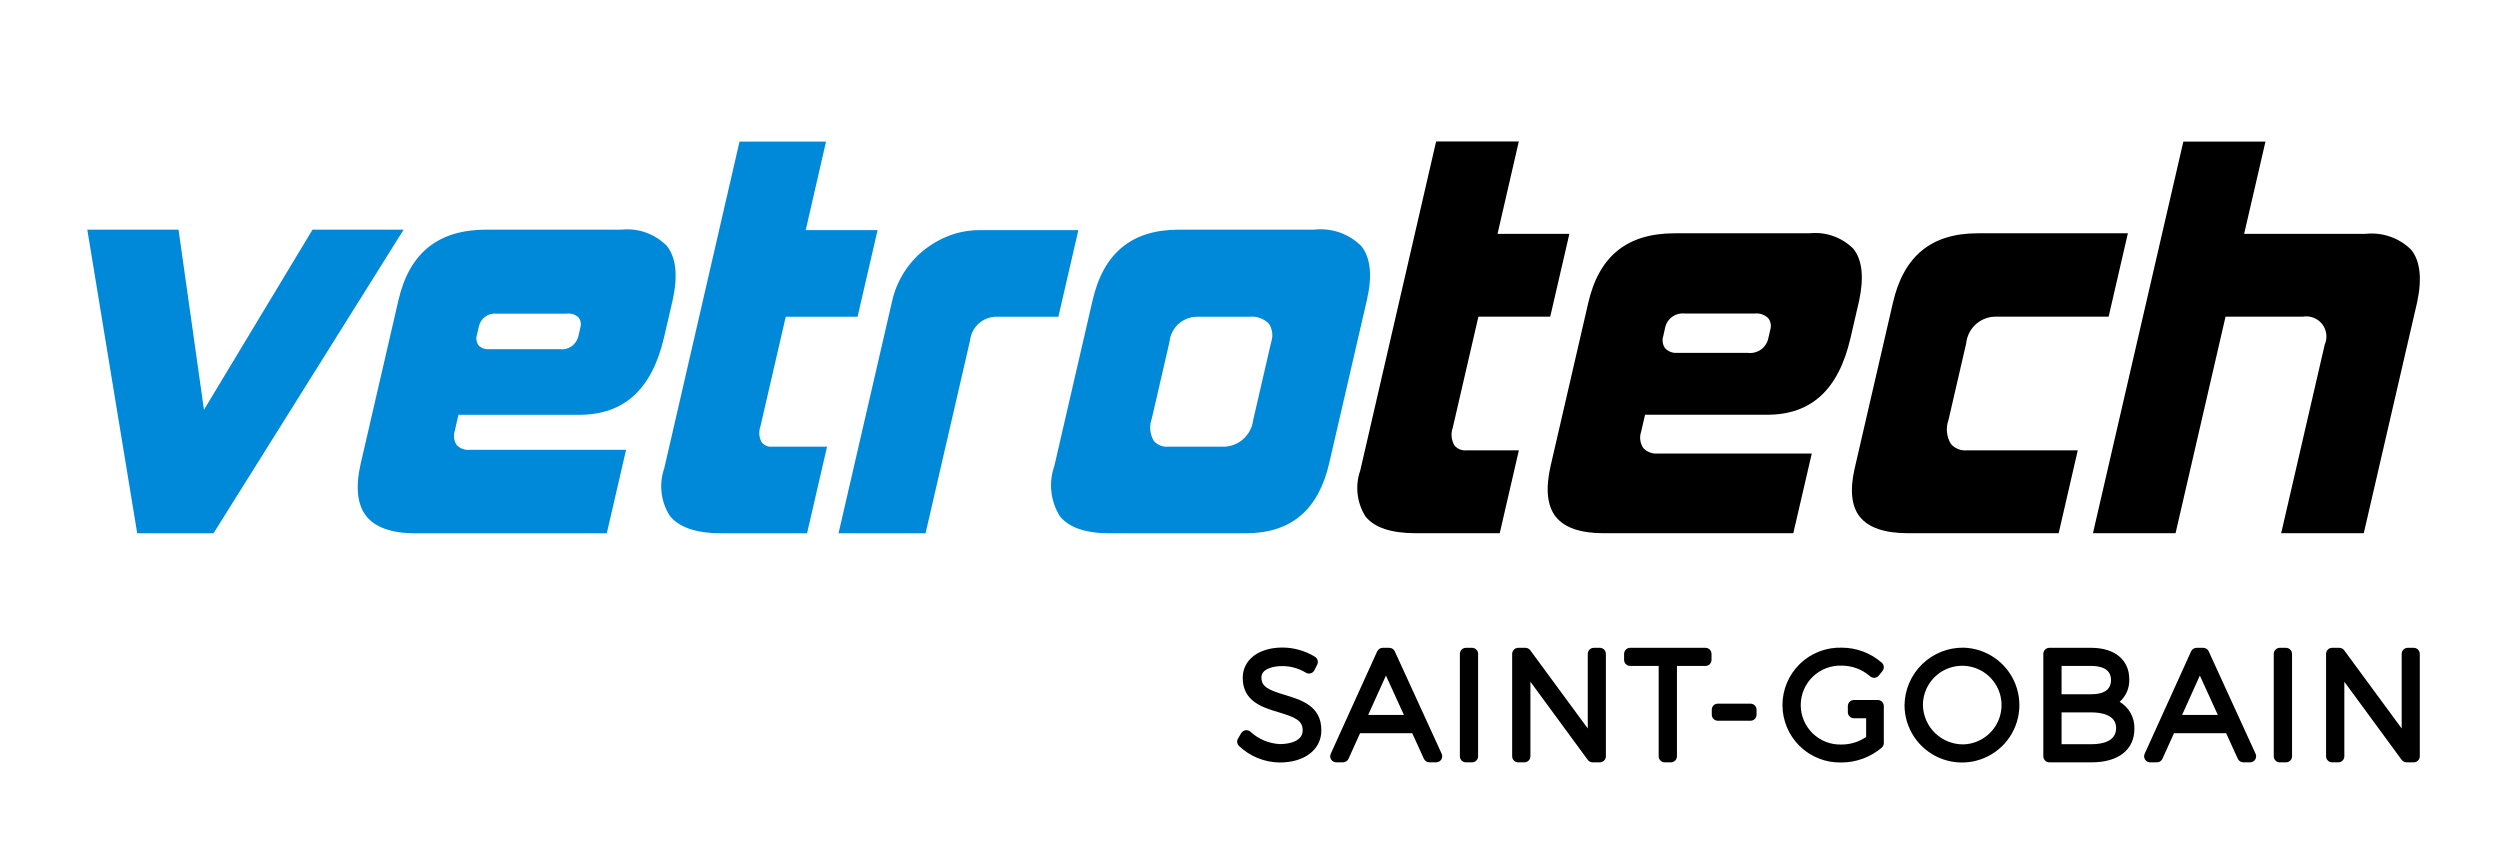 <svg xmlns="http://www.w3.org/2000/svg" width="132" height="45" viewBox="0 0 132 45" fill="none"><g clip-path="url(#clip0_1586_1850)"><mask id="mask0_1586_1850" style="mask-type:alpha" maskUnits="userSpaceOnUse" x="-3" y="1" width="135" height="43"><rect x="-2.637" y="1.428" width="134.459" height="42.145" fill="#D9D9D9"></rect></mask><g mask="url(#mask0_1586_1850)"><mask id="mask1_1586_1850" style="mask-type:luminance" maskUnits="userSpaceOnUse" x="3" y="1" width="202" height="46"><path d="M204.365 1.428H3.502V46.43H204.365V1.428Z" fill="white"></path></mask><g mask="url(#mask1_1586_1850)"><path d="M77.412 23.779H80.196L79.186 28.154H74.756C73.458 28.154 72.564 27.857 72.099 27.27C71.872 26.911 71.729 26.506 71.682 26.085C71.634 25.663 71.683 25.237 71.823 24.837L75.827 7.469H80.193L79.07 12.347H82.863L81.852 16.721H78.06L76.705 22.585C76.65 22.74 76.63 22.905 76.647 23.069C76.665 23.232 76.718 23.39 76.804 23.53C76.879 23.616 76.973 23.683 77.078 23.727C77.184 23.77 77.298 23.788 77.412 23.779ZM93.31 21.898H86.86L86.649 22.805C86.602 22.946 86.589 23.095 86.608 23.242C86.628 23.388 86.68 23.529 86.762 23.652C86.859 23.757 86.979 23.838 87.113 23.889C87.247 23.94 87.39 23.96 87.532 23.946H95.662L94.686 28.154H84.667C83.453 28.154 82.606 27.863 82.148 27.289C81.687 26.706 81.596 25.798 81.875 24.589L83.863 15.978C84.432 13.516 85.921 12.318 88.419 12.318H95.532C95.956 12.272 96.384 12.321 96.787 12.462C97.189 12.603 97.554 12.832 97.856 13.133C98.324 13.714 98.427 14.642 98.16 15.886L97.706 17.85C97.075 20.573 95.639 21.898 93.31 21.898ZM93.368 17.861L93.468 17.418C93.501 17.317 93.509 17.209 93.493 17.105C93.477 17 93.436 16.9 93.374 16.814C93.283 16.718 93.17 16.645 93.046 16.6C92.922 16.555 92.789 16.539 92.658 16.554H88.951C88.713 16.528 88.474 16.594 88.281 16.736C88.089 16.88 87.958 17.09 87.914 17.325L87.821 17.74C87.785 17.847 87.776 17.961 87.792 18.073C87.808 18.185 87.85 18.291 87.914 18.384C87.996 18.473 88.098 18.541 88.211 18.583C88.324 18.626 88.445 18.642 88.565 18.63H92.275C92.521 18.663 92.77 18.603 92.972 18.46C93.175 18.318 93.316 18.104 93.368 17.861ZM103.851 23.779C103.694 23.792 103.537 23.769 103.391 23.711C103.245 23.653 103.114 23.561 103.01 23.444C102.894 23.255 102.822 23.042 102.8 22.821C102.777 22.6 102.806 22.377 102.882 22.168L103.815 18.128C103.854 17.736 104.04 17.372 104.336 17.111C104.632 16.85 105.016 16.71 105.41 16.72H111.336L112.352 12.318H104.419C101.98 12.318 100.516 13.516 99.948 15.978L97.927 24.726C97.666 25.869 97.755 26.73 98.201 27.289C98.659 27.863 99.515 28.154 100.749 28.154H108.697L109.706 23.779L103.851 23.779ZM124.9 12.347H118.491L119.617 7.475H115.281L110.507 28.154H114.869L117.508 16.721H121.581C121.771 16.686 121.967 16.704 122.147 16.772C122.328 16.84 122.487 16.956 122.607 17.107C122.726 17.259 122.803 17.44 122.827 17.631C122.852 17.823 122.824 18.018 122.746 18.194L120.446 28.154H124.807L127.623 15.969C127.893 14.715 127.787 13.781 127.312 13.188C126.998 12.877 126.619 12.64 126.201 12.495C125.784 12.349 125.339 12.299 124.9 12.347Z" fill="black"></path><path d="M21.312 12.125L11.273 28.158H7.245L4.609 12.125H9.426L10.769 21.636L16.502 12.125H21.312ZM24.015 22.734C23.972 22.859 23.958 22.993 23.975 23.125C23.991 23.256 24.037 23.383 24.109 23.494C24.197 23.587 24.306 23.658 24.426 23.703C24.546 23.747 24.675 23.764 24.803 23.751H33.056L32.038 28.158H21.936C20.692 28.158 19.819 27.853 19.343 27.255C18.86 26.647 18.761 25.712 19.047 24.47L21.035 15.861C21.616 13.347 23.137 12.125 25.687 12.125H32.803C33.241 12.078 33.684 12.13 34.1 12.277C34.515 12.425 34.892 12.664 35.203 12.976C35.693 13.582 35.8 14.537 35.525 15.812L35.07 17.777C34.43 20.553 32.961 21.902 30.578 21.902H24.207L24.015 22.734ZM25.261 18.227C25.334 18.303 25.424 18.362 25.524 18.398C25.624 18.434 25.73 18.448 25.836 18.436H29.546C29.769 18.467 29.995 18.413 30.179 18.284C30.363 18.156 30.492 17.962 30.54 17.743L30.642 17.301C30.67 17.214 30.678 17.122 30.665 17.032C30.651 16.941 30.617 16.855 30.565 16.78C30.483 16.697 30.383 16.634 30.273 16.596C30.163 16.558 30.045 16.546 29.929 16.56H26.219C26.005 16.537 25.789 16.595 25.616 16.723C25.442 16.851 25.323 17.039 25.281 17.251L25.185 17.667C25.154 17.76 25.145 17.858 25.158 17.956C25.171 18.053 25.206 18.145 25.261 18.227ZM40.229 23.372C40.153 23.244 40.106 23.1 40.092 22.951C40.079 22.802 40.099 22.652 40.151 22.511L41.487 16.725H45.279L46.335 12.151H42.542L43.614 7.475H39.047L35.074 24.719C34.929 25.134 34.881 25.575 34.931 26.011C34.982 26.447 35.13 26.866 35.366 27.236C35.853 27.848 36.773 28.158 38.103 28.158H42.612L43.668 23.584H40.759C40.66 23.593 40.561 23.578 40.469 23.541C40.377 23.504 40.295 23.447 40.229 23.372ZM51.703 12.151C51.169 12.152 50.639 12.248 50.138 12.435C49.641 12.622 49.177 12.888 48.764 13.222C47.928 13.9 47.345 14.839 47.106 15.888L44.274 28.158H48.869L51.22 17.971C51.259 17.618 51.431 17.293 51.7 17.061C51.97 16.83 52.318 16.709 52.673 16.725H55.882L56.938 12.151L51.703 12.151ZM72.173 15.839L70.184 24.449C69.608 26.945 68.158 28.158 65.756 28.158H58.588C57.322 28.158 56.437 27.853 55.96 27.255C55.716 26.864 55.563 26.424 55.512 25.965C55.462 25.507 55.515 25.043 55.668 24.609L57.688 15.86C58.268 13.346 59.764 12.125 62.257 12.125H69.399C69.852 12.074 70.311 12.126 70.741 12.278C71.171 12.429 71.561 12.675 71.882 12.999C72.368 13.611 72.466 14.565 72.173 15.839ZM66.996 17.088C66.862 16.954 66.699 16.851 66.521 16.788C66.342 16.725 66.151 16.703 65.963 16.725H63.249C62.877 16.715 62.515 16.847 62.237 17.093C61.958 17.34 61.784 17.683 61.748 18.053L60.816 22.096C60.744 22.29 60.716 22.497 60.735 22.703C60.754 22.909 60.819 23.108 60.925 23.286C61.02 23.391 61.139 23.473 61.271 23.525C61.403 23.577 61.546 23.597 61.688 23.584H64.483C64.886 23.611 65.284 23.482 65.597 23.225C65.909 22.968 66.112 22.602 66.163 22.201L67.121 18.049C67.175 17.89 67.192 17.721 67.17 17.554C67.148 17.387 67.088 17.228 66.996 17.088Z" fill="#0089D9"></path><path d="M67.849 36.695C68.708 36.955 69.777 37.28 69.767 38.565C69.767 39.578 68.883 40.26 67.568 40.26C66.766 40.251 65.998 39.938 65.418 39.386C65.366 39.336 65.334 39.27 65.325 39.199C65.316 39.129 65.331 39.057 65.368 38.995L65.537 38.709C65.562 38.666 65.597 38.631 65.638 38.604C65.679 38.577 65.727 38.56 65.775 38.555C65.824 38.55 65.873 38.557 65.919 38.573C65.965 38.59 66.007 38.616 66.042 38.65C66.463 39.035 67.006 39.26 67.576 39.288C68.158 39.288 68.78 39.099 68.78 38.571C68.785 38.044 68.398 37.874 67.514 37.608C66.669 37.355 65.616 37.04 65.616 35.793C65.616 34.834 66.46 34.19 67.715 34.19C68.323 34.193 68.919 34.363 69.438 34.682C69.503 34.725 69.55 34.791 69.571 34.867C69.591 34.942 69.584 35.023 69.548 35.093L69.401 35.387C69.381 35.428 69.352 35.463 69.318 35.492C69.283 35.52 69.242 35.541 69.199 35.553C69.155 35.565 69.11 35.567 69.065 35.56C69.02 35.553 68.978 35.537 68.94 35.512C68.566 35.286 68.137 35.168 67.7 35.169C67.194 35.169 66.603 35.327 66.603 35.77C66.603 36.266 66.983 36.432 67.849 36.695ZM76.121 39.799C76.143 39.848 76.153 39.901 76.149 39.955C76.145 40.008 76.128 40.059 76.099 40.105C76.07 40.15 76.03 40.187 75.983 40.212C75.936 40.238 75.884 40.252 75.83 40.252H75.474C75.413 40.252 75.353 40.234 75.302 40.201C75.25 40.168 75.209 40.121 75.183 40.065L74.565 38.712H71.812L71.201 40.064C71.176 40.12 71.135 40.167 71.083 40.2C71.031 40.234 70.971 40.252 70.91 40.252H70.554C70.501 40.252 70.448 40.238 70.401 40.212C70.354 40.187 70.314 40.15 70.285 40.105C70.256 40.06 70.239 40.008 70.235 39.955C70.231 39.902 70.241 39.848 70.263 39.8L72.716 34.392C72.741 34.337 72.782 34.289 72.834 34.256C72.885 34.222 72.945 34.205 73.006 34.205H73.354C73.416 34.205 73.476 34.222 73.527 34.255C73.579 34.289 73.619 34.336 73.645 34.392L76.121 39.799ZM74.126 37.748L73.178 35.67L72.24 37.748H74.126ZM77.725 34.205H77.401C77.316 34.205 77.234 34.239 77.174 34.298C77.114 34.358 77.081 34.44 77.081 34.524V39.932C77.081 39.974 77.089 40.015 77.105 40.054C77.121 40.093 77.144 40.128 77.174 40.158C77.204 40.188 77.239 40.211 77.278 40.227C77.317 40.243 77.358 40.252 77.401 40.252H77.725C77.767 40.252 77.808 40.243 77.847 40.227C77.886 40.211 77.921 40.188 77.951 40.158C77.981 40.128 78.004 40.093 78.02 40.054C78.037 40.015 78.045 39.974 78.044 39.932V34.525C78.044 34.44 78.011 34.358 77.951 34.298C77.891 34.239 77.809 34.205 77.725 34.205ZM84.471 34.205H84.154C84.112 34.205 84.07 34.213 84.031 34.229C83.992 34.245 83.957 34.269 83.928 34.298C83.898 34.328 83.874 34.363 83.859 34.402C83.842 34.441 83.834 34.483 83.834 34.525V38.463L80.799 34.335C80.769 34.295 80.73 34.262 80.686 34.239C80.641 34.217 80.591 34.205 80.541 34.205H80.162C80.12 34.205 80.078 34.213 80.04 34.229C80.001 34.245 79.966 34.269 79.936 34.299C79.906 34.328 79.883 34.364 79.867 34.402C79.85 34.441 79.842 34.483 79.842 34.525V39.932C79.842 39.974 79.85 40.015 79.866 40.054C79.883 40.093 79.906 40.128 79.936 40.158C79.966 40.188 80.001 40.211 80.039 40.227C80.078 40.243 80.12 40.252 80.162 40.252H80.487C80.528 40.252 80.57 40.243 80.609 40.227C80.648 40.211 80.683 40.188 80.713 40.158C80.742 40.128 80.766 40.093 80.782 40.054C80.798 40.015 80.806 39.974 80.806 39.932V35.995L83.834 40.122C83.864 40.162 83.902 40.195 83.947 40.217C83.992 40.24 84.042 40.252 84.092 40.252H84.471C84.513 40.252 84.555 40.243 84.593 40.227C84.632 40.211 84.667 40.188 84.697 40.158C84.727 40.128 84.75 40.093 84.767 40.054C84.783 40.015 84.791 39.974 84.791 39.932V34.525C84.791 34.483 84.783 34.441 84.766 34.402C84.75 34.363 84.727 34.328 84.697 34.298C84.667 34.269 84.632 34.245 84.593 34.229C84.554 34.213 84.513 34.205 84.471 34.205ZM90.048 34.205H86.072C85.987 34.205 85.906 34.239 85.846 34.299C85.786 34.358 85.752 34.44 85.752 34.525V34.842C85.752 34.927 85.786 35.008 85.846 35.068C85.906 35.128 85.987 35.161 86.072 35.161H87.578V39.932C87.578 39.974 87.587 40.015 87.602 40.054C87.618 40.093 87.642 40.128 87.672 40.158C87.701 40.188 87.737 40.211 87.775 40.227C87.814 40.243 87.856 40.252 87.898 40.252H88.222C88.264 40.252 88.306 40.243 88.344 40.227C88.383 40.211 88.419 40.188 88.449 40.158C88.478 40.128 88.502 40.093 88.518 40.054C88.534 40.015 88.543 39.974 88.543 39.932V35.161H90.048C90.133 35.161 90.214 35.128 90.274 35.068C90.334 35.008 90.368 34.927 90.368 34.842V34.525C90.368 34.44 90.334 34.358 90.275 34.298C90.214 34.239 90.133 34.205 90.048 34.205ZM92.426 37.153H90.701C90.617 37.153 90.535 37.186 90.475 37.246C90.415 37.306 90.382 37.387 90.382 37.472V37.735C90.382 37.82 90.415 37.901 90.475 37.961C90.535 38.021 90.617 38.055 90.701 38.055H92.426C92.469 38.055 92.51 38.047 92.549 38.031C92.588 38.014 92.623 37.991 92.653 37.961C92.682 37.932 92.706 37.896 92.722 37.858C92.738 37.819 92.746 37.777 92.746 37.735V37.472C92.746 37.43 92.738 37.389 92.722 37.35C92.706 37.311 92.682 37.276 92.653 37.246C92.623 37.217 92.588 37.193 92.549 37.177C92.51 37.161 92.469 37.153 92.426 37.153ZM99.145 36.959H98.851L98.846 36.959H97.886C97.844 36.959 97.802 36.968 97.764 36.983C97.725 37 97.689 37.023 97.66 37.053C97.63 37.083 97.607 37.118 97.59 37.157C97.574 37.195 97.566 37.237 97.566 37.279V37.604C97.566 37.646 97.574 37.687 97.59 37.726C97.607 37.765 97.63 37.8 97.66 37.83C97.689 37.859 97.725 37.883 97.764 37.899C97.802 37.915 97.844 37.923 97.886 37.923H98.532V38.912C98.152 39.171 97.703 39.31 97.242 39.311C96.962 39.321 96.683 39.276 96.421 39.176C96.159 39.076 95.92 38.924 95.718 38.73C95.516 38.535 95.355 38.302 95.245 38.044C95.135 37.786 95.079 37.509 95.079 37.228C95.079 36.948 95.135 36.67 95.245 36.412C95.355 36.154 95.516 35.921 95.718 35.727C95.92 35.532 96.159 35.381 96.421 35.281C96.683 35.181 96.962 35.135 97.242 35.146C97.793 35.145 98.324 35.344 98.739 35.706C98.771 35.735 98.809 35.757 98.85 35.771C98.891 35.785 98.935 35.791 98.978 35.787C99.021 35.783 99.063 35.771 99.102 35.751C99.14 35.731 99.173 35.703 99.201 35.669L99.394 35.429C99.446 35.365 99.471 35.283 99.464 35.201C99.457 35.119 99.418 35.042 99.356 34.988C98.771 34.477 98.019 34.196 97.242 34.197C96.837 34.184 96.433 34.253 96.055 34.399C95.677 34.545 95.331 34.766 95.039 35.047C94.748 35.329 94.516 35.667 94.357 36.04C94.197 36.413 94.115 36.814 94.114 37.22C94.113 37.626 94.194 38.027 94.35 38.401C94.507 38.775 94.738 39.114 95.028 39.398C95.319 39.681 95.663 39.903 96.04 40.051C96.418 40.199 96.821 40.27 97.227 40.259C98.006 40.258 98.76 39.981 99.354 39.478C99.389 39.448 99.417 39.411 99.436 39.369C99.455 39.327 99.465 39.281 99.465 39.235V37.279C99.465 37.194 99.431 37.112 99.372 37.053C99.311 36.993 99.23 36.959 99.145 36.959ZM103.679 34.197C104.275 34.214 104.852 34.407 105.339 34.751C105.826 35.094 106.201 35.574 106.417 36.13C106.633 36.685 106.681 37.292 106.554 37.875C106.426 38.457 106.131 38.989 105.703 39.404C105.275 39.819 104.734 40.099 104.148 40.209C103.562 40.318 102.957 40.253 102.408 40.02C101.859 39.788 101.391 39.398 101.062 38.901C100.733 38.404 100.558 37.821 100.559 37.224C100.572 36.41 100.908 35.633 101.493 35.066C102.078 34.498 102.864 34.186 103.679 34.197ZM103.679 39.303C104.085 39.289 104.479 39.155 104.811 38.919C105.143 38.682 105.397 38.353 105.543 37.973C105.689 37.593 105.721 37.178 105.633 36.781C105.545 36.383 105.342 36.02 105.049 35.736C104.756 35.453 104.387 35.263 103.986 35.188C103.586 35.113 103.173 35.158 102.797 35.316C102.422 35.475 102.102 35.741 101.877 36.08C101.651 36.419 101.531 36.817 101.53 37.224C101.54 37.785 101.772 38.318 102.174 38.708C102.577 39.097 103.118 39.312 103.679 39.303ZM111.919 37.057C112.164 37.202 112.366 37.411 112.503 37.661C112.64 37.911 112.706 38.193 112.696 38.478C112.696 39.589 111.851 40.252 110.434 40.252H108.206C108.165 40.252 108.123 40.243 108.084 40.227C108.045 40.211 108.01 40.188 107.981 40.158C107.951 40.128 107.927 40.093 107.912 40.054C107.896 40.016 107.887 39.974 107.887 39.932V34.524C107.887 34.44 107.921 34.358 107.981 34.299C108.041 34.239 108.122 34.205 108.206 34.205H110.419C111.656 34.205 112.425 34.84 112.425 35.863C112.434 36.087 112.393 36.31 112.306 36.517C112.218 36.723 112.086 36.908 111.919 37.057ZM110.411 36.657C111.108 36.657 111.461 36.403 111.461 35.902C111.461 35.29 110.89 35.161 110.411 35.161H108.851V36.657H110.411ZM108.851 39.295H110.411C111.014 39.295 111.731 39.147 111.731 38.439C111.731 37.721 110.904 37.614 110.411 37.614H108.851V39.295ZM119.095 39.799C119.118 39.848 119.127 39.901 119.123 39.955C119.12 40.008 119.102 40.06 119.073 40.105C119.045 40.15 119.005 40.187 118.957 40.212C118.911 40.238 118.858 40.252 118.804 40.252H118.449C118.387 40.252 118.327 40.234 118.276 40.201C118.225 40.168 118.184 40.121 118.158 40.065L117.539 38.712H114.788L114.176 40.064C114.151 40.12 114.11 40.167 114.058 40.201C114.007 40.234 113.946 40.252 113.885 40.252H113.529C113.475 40.252 113.423 40.238 113.376 40.212C113.329 40.187 113.289 40.15 113.26 40.105C113.231 40.06 113.214 40.008 113.21 39.955C113.206 39.902 113.216 39.848 113.238 39.8L115.69 34.392C115.715 34.336 115.756 34.289 115.808 34.256C115.859 34.222 115.92 34.205 115.981 34.205H116.329C116.39 34.205 116.45 34.222 116.502 34.255C116.554 34.289 116.594 34.336 116.62 34.392L119.095 39.799ZM117.101 37.748L116.152 35.67L115.215 37.748H117.101ZM120.7 34.205H120.374C120.29 34.205 120.209 34.239 120.148 34.298C120.088 34.358 120.055 34.44 120.054 34.524V39.932C120.054 39.974 120.063 40.015 120.079 40.054C120.095 40.093 120.119 40.128 120.148 40.158C120.178 40.188 120.213 40.211 120.252 40.227C120.291 40.243 120.333 40.252 120.374 40.252H120.7C120.742 40.252 120.783 40.243 120.822 40.227C120.861 40.211 120.896 40.188 120.926 40.158C120.956 40.128 120.979 40.093 120.996 40.054C121.012 40.015 121.02 39.974 121.02 39.932V34.525C121.02 34.44 120.986 34.358 120.926 34.298C120.866 34.239 120.784 34.205 120.7 34.205ZM127.446 34.205H127.128C127.086 34.205 127.045 34.213 127.006 34.229C126.967 34.245 126.932 34.269 126.902 34.299C126.873 34.328 126.849 34.364 126.833 34.402C126.817 34.441 126.809 34.483 126.809 34.525V38.463L123.773 34.335C123.743 34.295 123.705 34.262 123.66 34.239C123.615 34.217 123.566 34.205 123.516 34.205H123.137C123.051 34.205 122.97 34.239 122.91 34.298C122.851 34.358 122.817 34.44 122.817 34.525V39.932C122.817 39.974 122.825 40.015 122.841 40.054C122.857 40.093 122.88 40.128 122.91 40.158C122.94 40.188 122.975 40.211 123.014 40.227C123.053 40.243 123.094 40.252 123.137 40.252H123.461C123.503 40.252 123.545 40.243 123.584 40.227C123.622 40.211 123.658 40.188 123.688 40.158C123.717 40.128 123.741 40.093 123.757 40.054C123.773 40.015 123.781 39.974 123.781 39.932V35.995L126.809 40.122C126.839 40.162 126.877 40.195 126.922 40.217C126.967 40.24 127.016 40.252 127.066 40.252H127.446C127.487 40.252 127.529 40.243 127.568 40.227C127.607 40.211 127.642 40.188 127.671 40.158C127.701 40.128 127.725 40.093 127.74 40.054C127.757 40.015 127.765 39.974 127.765 39.932V34.525C127.765 34.483 127.756 34.441 127.74 34.402C127.725 34.364 127.701 34.328 127.671 34.299C127.642 34.269 127.607 34.245 127.568 34.229C127.529 34.213 127.487 34.205 127.446 34.205Z" fill="black"></path></g></g></g><defs><clipPath id="clip0_1586_1850"><rect width="132" height="45" fill="white"></rect></clipPath></defs></svg>